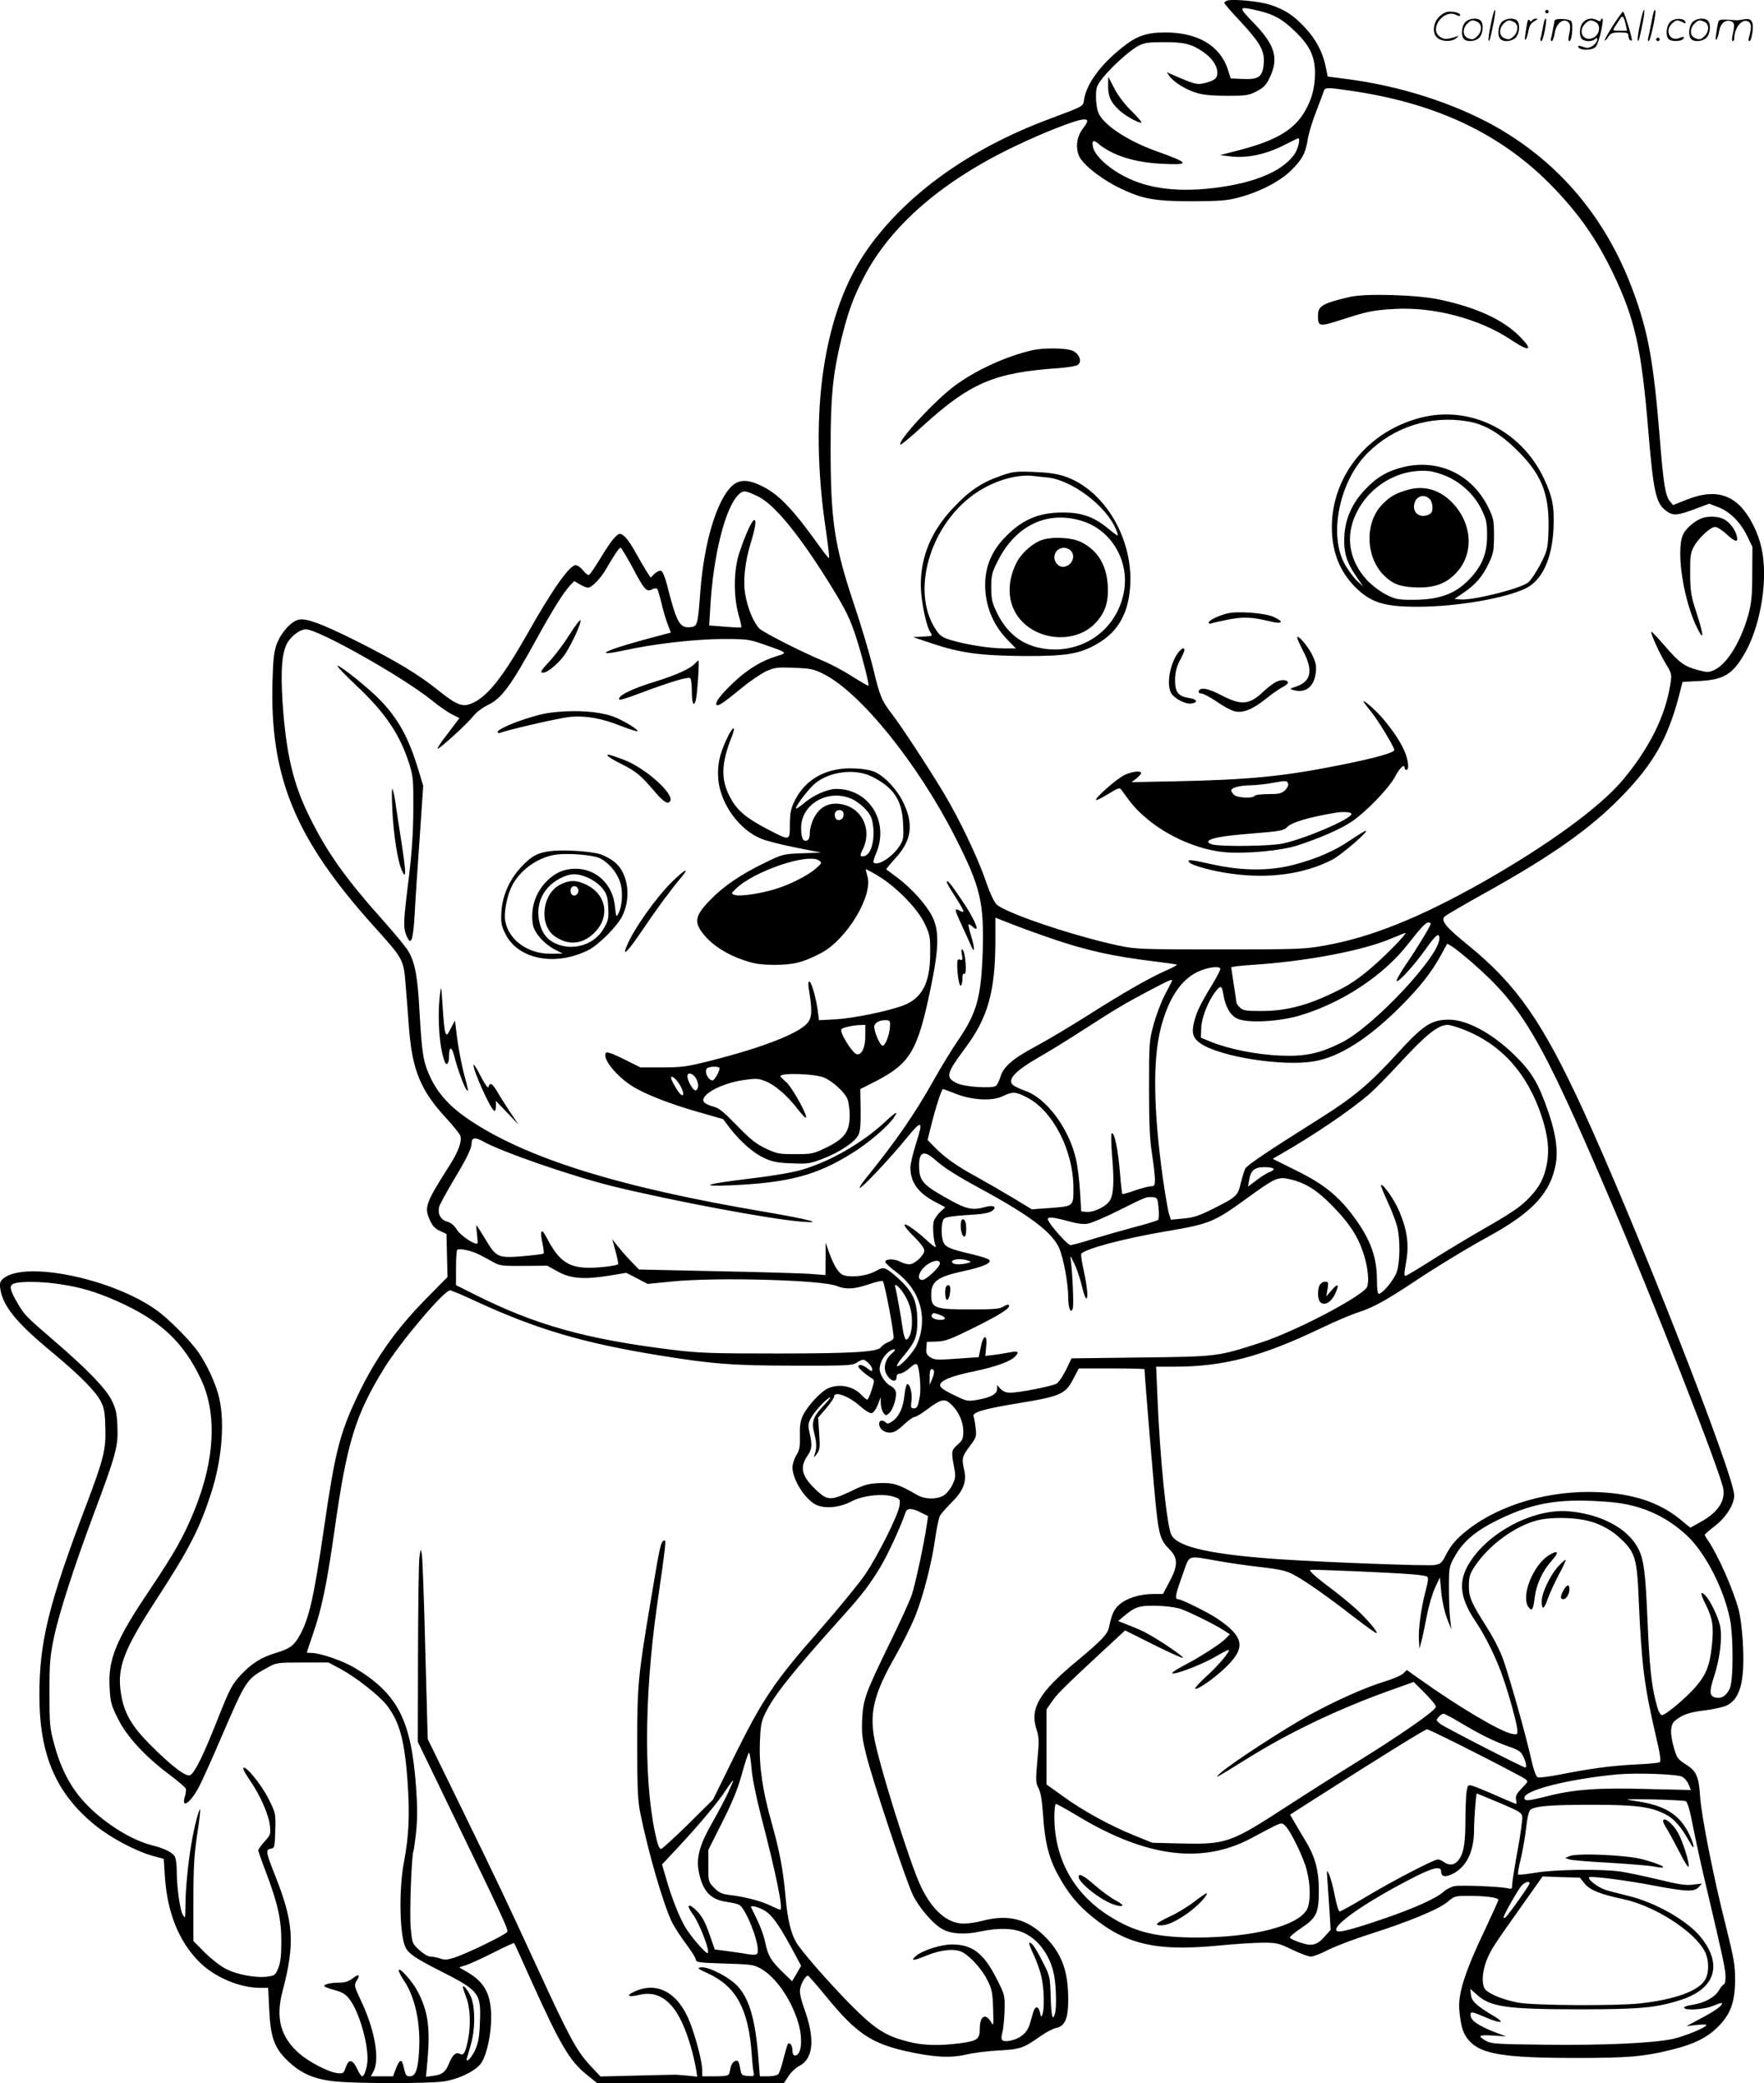<svg version="1.0" xmlns="http://www.w3.org/2000/svg"
  viewBox="0 0 1017.083 1200.709"
 preserveAspectRatio="xMidYMid meet">
<g transform="translate(-1.087,1200.709) scale(0.1,-0.1)"
fill="#000000" stroke="none">
<path d="M7088 12004 c-10 -3 -18 -9 -18 -14 0 -4 43 -54 97 -111 111 -120
138 -168 130 -242 -7 -73 -29 -89 -120 -85 l-70 3 -17 53 c-45 136 -173 212
-360 212 -110 0 -167 -20 -253 -90 -121 -97 -200 -205 -215 -293 -8 -46 8 -37
-207 -118 -453 -170 -814 -428 -1038 -742 -259 -362 -347 -950 -243 -1634 12
-84 20 -153 17 -153 -3 0 -24 25 -46 56 -161 226 -242 311 -342 360 -79 39
-131 39 -173 -1 -87 -83 -160 -326 -181 -605 -15 -199 -16 -204 -61 -208 -59
-5 -77 29 -133 251 -10 38 -24 71 -32 74 -8 3 -25 -4 -38 -17 l-23 -22 -25 39
c-13 21 -40 67 -60 103 -39 72 -71 110 -92 110 -19 0 -55 -45 -115 -145 -28
-46 -56 -87 -62 -91 -6 -4 -21 7 -35 25 -13 17 -33 31 -43 31 -35 0 -135 -142
-275 -390 -146 -258 -235 -370 -324 -407 -54 -23 -88 -9 -193 75 -117 94 -246
171 -475 286 -197 98 -283 130 -328 122 -43 -8 -101 -71 -127 -137 -17 -44
-22 -83 -26 -216 -16 -555 130 -909 583 -1413 174 -193 173 -191 185 -345 6
-71 15 -187 20 -256 19 -229 67 -346 204 -496 46 -50 87 -100 91 -112 10 -32
-11 -90 -59 -166 -141 -221 -150 -246 -118 -317 15 -35 30 -52 59 -65 l38 -18
3 -124 3 -124 -124 -126 c-178 -181 -295 -349 -398 -566 -100 -213 -127 -320
-190 -755 -59 -405 -87 -529 -145 -627 -30 -52 -54 -69 -133 -93 -86 -26 -139
-60 -203 -128 -50 -55 -62 -77 -132 -253 -81 -205 -130 -306 -158 -323 -22
-13 -104 48 -229 173 -111 111 -154 187 -171 299 -23 149 15 249 209 547 186
286 246 404 312 609 64 199 80 422 41 564 -22 79 -65 170 -113 242 -45 66
-173 196 -244 246 -252 181 -756 286 -882 183 -19 -16 -23 -26 -19 -57 14
-102 92 -198 303 -372 157 -131 246 -220 277 -280 19 -36 24 -64 26 -145 5
-131 -8 -184 -114 -463 -212 -559 -266 -778 -266 -1082 -1 -347 95 -570 324
-755 92 -73 229 -146 328 -174 l65 -18 7 -108 c14 -201 80 -366 194 -482 88
-90 234 -153 355 -153 l46 0 6 -123 c7 -159 29 -222 102 -293 79 -78 158 -112
285 -124 133 -12 523 -12 615 0 86 11 190 61 221 107 32 48 57 165 57 263 0
133 -39 205 -142 263 l-43 25 38 12 c22 7 92 39 158 72 65 33 119 58 121 56 2
-2 45 -95 95 -208 171 -379 224 -470 323 -550 l62 -50 537 0 538 0 27 41 c14
22 43 49 63 59 80 41 91 154 30 324 -22 61 -30 99 -26 120 6 33 32 76 45 76 4
0 51 -54 106 -121 171 -209 257 -268 459 -314 158 -35 254 -41 346 -20 41 10
127 21 190 24 125 7 141 13 241 83 31 22 71 43 90 47 50 10 69 54 69 163 0
163 -36 263 -130 359 -104 106 -215 135 -366 95 -34 -9 -81 -16 -105 -16 -95
0 -182 75 -249 215 -64 134 -249 726 -271 869 -23 144 7 253 125 459 41 72 93
177 115 232 47 119 96 311 115 452 8 55 20 111 26 123 7 13 38 48 69 79 66 65
87 118 71 186 -15 65 -12 78 31 135 39 52 41 58 35 107 -3 28 -8 58 -12 66 -9
24 59 44 262 77 238 39 267 52 312 137 l33 63 190 0 c104 0 189 -2 189 -5 0
-34 54 -685 66 -794 17 -163 27 -193 78 -244 50 -50 49 -95 -1 -188 l-37 -69
-56 0 c-76 0 -153 -24 -195 -61 -32 -28 -44 -55 -60 -131 -8 -40 -43 -76 -188
-197 -214 -177 -268 -269 -231 -388 16 -50 17 -69 6 -182 -10 -116 -10 -129 7
-161 13 -25 20 -71 26 -155 9 -149 33 -247 85 -342 58 -107 114 -176 204 -248
194 -157 370 -196 727 -161 92 9 205 16 252 16 79 0 92 -3 168 -40 46 -22 94
-40 108 -40 13 0 59 17 100 39 42 21 150 62 241 91 221 70 398 143 448 186 38
33 44 34 120 34 99 0 172 -10 172 -23 0 -5 -34 -80 -75 -167 -118 -247 -159
-375 -150 -470 9 -95 22 -136 56 -174 67 -77 201 -100 599 -100 314 -1 410 7
576 49 124 31 199 69 260 130 73 73 98 141 99 270 0 88 -7 125 -53 310 -71
279 -142 638 -149 750 -7 113 -22 146 -84 184 -43 27 -50 37 -65 88 -26 89
-24 140 6 164 42 34 83 48 176 59 49 6 105 19 124 29 51 26 80 84 89 182 10
97 -2 285 -24 370 -29 110 -117 310 -174 394 -12 17 -21 33 -21 36 0 3 27 27
61 53 62 48 109 123 109 174 0 115 -566 1558 -874 2227 -232 503 -380 715
-655 940 -136 110 -165 146 -140 170 8 8 106 65 219 128 400 222 621 378 806
569 179 185 260 329 324 569 l22 86 97 5 c139 7 191 38 259 155 69 118 113
297 114 461 0 111 -19 197 -63 284 -86 170 -204 216 -381 146 l-81 -32 -18 22
c-27 34 -37 99 -59 372 -35 434 -67 610 -156 847 -153 411 -419 728 -782 936
-245 139 -562 241 -877 280 l-99 13 -11 54 c-17 85 -56 160 -120 228 -66 72
-120 106 -206 133 -61 19 -208 33 -241 23z m180 -59 c88 -21 137 -48 209 -118
85 -81 115 -144 116 -239 0 -93 -23 -170 -72 -244 -63 -94 -169 -152 -371
-204 l-105 -27 67 -8 c91 -10 200 13 301 65 44 22 81 40 83 40 14 0 0 -60 -21
-91 -74 -106 -251 -175 -507 -200 -223 -20 -392 13 -531 105 -65 43 -114 95
-123 131 -10 42 0 49 31 23 81 -68 211 -108 368 -115 164 -8 158 4 -38 74
-162 58 -303 151 -331 220 -8 18 -14 59 -14 92 0 54 4 64 38 108 54 67 156
159 205 185 35 19 59 22 147 22 116 1 161 -10 228 -56 50 -34 82 -81 82 -119
0 -33 -14 -45 -70 -60 -47 -12 -59 -9 -183 45 l-39 17 16 -23 c24 -34 93 -77
155 -96 40 -12 92 -17 176 -17 109 0 125 2 170 25 39 20 55 36 73 72 58 116
37 192 -86 320 -95 98 -94 101 26 73z m531 -461 c497 -72 872 -251 1166 -555
153 -159 251 -300 345 -494 128 -267 165 -433 205 -915 29 -346 43 -413 101
-456 40 -31 64 -30 175 12 l75 28 49 -19 c68 -25 129 -85 168 -164 l32 -66 -1
-155 c0 -126 -5 -170 -22 -234 -43 -155 -122 -285 -196 -320 -32 -15 -41 -15
-91 -2 -81 21 -112 43 -194 139 -41 47 -76 85 -79 83 -6 -7 49 -130 85 -187
33 -55 34 -57 24 -120 -29 -181 -121 -365 -273 -547 -132 -158 -439 -381 -818
-595 -358 -201 -632 -311 -897 -359 -122 -22 -151 -23 -608 -23 -466 0 -483 1
-589 23 -259 56 -645 186 -699 236 -14 13 -39 67 -63 136 -45 134 -154 361
-244 510 -84 140 -242 381 -295 450 -62 80 -71 104 -110 266 -20 81 -69 247
-110 368 -114 341 -135 482 -135 902 0 296 13 425 61 623 39 160 70 244 131
361 155 299 457 559 883 760 142 68 324 140 371 147 42 7 44 -6 7 -53 -37 -49
-43 -121 -14 -168 32 -52 138 -131 236 -177 127 -60 198 -72 415 -72 157 1
197 4 264 22 118 31 236 92 299 154 66 64 85 100 98 180 5 34 27 107 49 162
21 55 41 108 44 118 7 21 20 21 155 1z m-3420 -2337 c94 -44 236 -216 414
-502 97 -157 118 -200 157 -320 33 -104 74 -265 68 -270 -2 -2 -45 23 -96 55
-50 32 -127 73 -170 90 -122 51 -334 159 -361 183 -33 31 -69 116 -83 197 -14
79 -2 188 31 296 27 89 34 134 21 134 -13 0 -51 -83 -86 -188 -33 -97 -35
-250 -5 -357 11 -38 18 -71 16 -73 -2 -3 -45 -1 -94 3 l-91 7 6 102 c17 303
87 582 165 654 25 24 37 23 108 -11z m-723 -407 c68 -130 83 -147 114 -130 12
7 26 8 30 3 4 -4 15 -42 25 -83 9 -41 26 -96 36 -122 l18 -47 -42 -11 c-226
-59 -353 -100 -330 -107 7 -3 54 5 105 16 174 38 405 64 563 65 145 0 153 -1
245 -33 132 -46 133 -46 72 -65 -87 -25 -171 -76 -251 -152 -75 -71 -111 -118
-98 -130 9 -9 43 15 146 99 47 39 110 81 139 95 49 22 64 24 160 20 96 -3 114
-7 172 -36 212 -106 543 -516 759 -941 145 -285 166 -375 158 -656 -9 -266
-33 -354 -142 -514 -40 -58 -104 -164 -143 -234 -105 -187 -217 -350 -387
-559 -26 -32 -42 -58 -37 -58 14 0 177 173 268 285 92 113 101 108 54 -37 -16
-52 -30 -111 -30 -130 0 -85 44 -146 142 -198 l59 -31 -30 -28 c-16 -15 -33
-40 -37 -55 -7 -30 -1 -110 12 -141 4 -12 -11 -3 -42 25 -122 112 -192 139
-86 32 38 -37 62 -69 62 -82 0 -29 -56 -80 -87 -80 -13 0 -38 7 -54 16 -33 17
-84 16 -84 -2 0 -6 29 -33 65 -60 138 -104 183 -264 118 -416 -20 -46 -103
-136 -115 -124 -4 3 13 29 37 57 67 80 80 112 80 199 0 108 -21 161 -89 229
-31 31 -69 62 -84 70 -25 13 -31 12 -69 -9 -58 -32 -170 -40 -199 -14 -25 22
-45 60 -70 128 l-18 51 0 -94 -1 -93 -77 6 c-43 4 -285 11 -538 16 l-460 10
-50 52 c-28 29 -62 69 -77 88 l-27 35 19 -70 c10 -38 17 -71 15 -74 -10 -9
-96 -20 -164 -21 -123 0 -178 38 -249 175 -30 58 -40 43 -23 -37 6 -28 9 -53
6 -56 -3 -3 -56 -10 -118 -15 -144 -12 -154 -8 -216 95 -25 42 -49 79 -52 82
-3 3 -2 -18 2 -47 3 -28 5 -54 3 -56 -12 -13 -96 43 -118 77 -16 26 -35 42
-57 48 -38 11 -56 45 -46 86 4 13 39 78 78 144 82 136 108 189 109 222 0 32
21 36 61 13 104 -60 510 -201 752 -261 345 -84 896 -188 1087 -204 140 -12 49
12 -201 55 -852 143 -1396 313 -1726 541 -99 68 -167 144 -208 230 -44 92 -51
137 -65 380 -11 207 -26 287 -65 353 -13 22 -70 92 -127 156 -232 259 -337
405 -442 617 -95 190 -136 366 -156 662 -12 192 -3 291 30 346 25 39 73 74
104 74 72 0 559 -274 726 -409 41 -34 94 -70 118 -82 l42 -21 -20 -26 c-11
-15 -40 -53 -65 -86 -25 -32 -43 -61 -41 -64 7 -6 170 142 206 188 16 21 55
50 85 64 79 39 130 108 280 381 94 170 152 263 192 307 l25 26 32 -19 c17 -10
38 -19 47 -19 22 0 75 55 106 110 45 78 73 120 82 120 4 0 34 -50 67 -110z
m2414 -2141 c200 -69 355 -104 604 -134 65 -8 120 -16 123 -18 2 -2 -25 -17
-59 -32 -99 -43 -247 -128 -452 -258 -104 -66 -240 -147 -304 -181 -131 -70
-186 -117 -203 -176 -7 -22 -18 -45 -25 -51 -21 -17 -182 -7 -226 15 -67 33
-62 54 47 201 133 177 175 329 175 626 l0 127 102 -40 c56 -22 154 -57 218
-79z m2190 84 c0 -12 -80 -144 -143 -235 -33 -49 -57 -91 -53 -95 9 -10 99 88
165 181 61 86 81 102 81 64 0 -103 -380 -507 -562 -599 -130 -65 -211 -82
-358 -76 -134 6 -292 37 -396 79 l-59 24 2 57 c2 59 40 155 83 210 29 37 36
34 44 -15 12 -74 40 -123 81 -142 57 -27 239 -18 360 18 245 73 484 231 626
414 72 92 100 122 116 122 7 0 13 -3 13 -7z m-210 -129 c-119 -121 -215 -199
-298 -242 -183 -95 -314 -132 -469 -132 -90 0 -106 3 -123 20 -11 11 -20 23
-20 28 0 4 -7 50 -15 102 -8 52 -15 98 -15 101 0 4 48 10 108 14 323 20 654
83 820 155 37 16 71 29 77 30 5 0 -24 -34 -65 -76z m449 -95 c291 -254 397
-434 788 -1349 248 -577 645 -1591 660 -1684 12 -73 -34 -139 -136 -194 l-54
-30 -61 50 c-121 97 -269 146 -471 155 -275 12 -559 -69 -746 -213 -68 -52
-102 -91 -134 -154 -21 -41 -29 -48 -62 -53 -39 -7 -619 15 -893 33 -394 27
-589 70 -625 140 -27 51 -67 449 -81 803 l-7 167 104 0 c287 0 504 58 849 223
74 36 171 77 214 91 84 27 159 68 321 176 134 89 307 194 435 264 249 137 352
250 381 415 14 77 0 174 -41 294 -59 172 -95 233 -199 335 -126 123 -271 201
-373 202 -105 0 -149 -28 -310 -205 -151 -165 -248 -246 -438 -365 -293 -184
-418 -268 -429 -288 -6 -11 -17 -49 -26 -83 -17 -74 -23 -80 -160 -149 -82
-41 -113 -51 -171 -56 l-72 -7 -11 34 c-6 19 -22 113 -36 209 -54 393 -58 680
-11 863 42 164 114 275 209 321 55 27 127 38 134 20 2 -5 -20 -48 -48 -94 -70
-115 -87 -152 -103 -212 -16 -65 -7 -95 37 -125 112 -77 474 -134 654 -103
146 24 314 131 498 315 112 112 180 198 234 297 l36 66 28 -16 c16 -10 68 -51
116 -93z m-1731 -106 c-2 -5 -20 -41 -42 -82 -21 -41 -50 -118 -64 -170 -25
-92 -26 -107 -26 -366 0 -207 4 -295 17 -378 9 -59 17 -125 17 -147 0 -35 -3
-40 -22 -40 -13 0 -54 -11 -93 -24 -38 -14 -72 -23 -73 -21 -2 2 -8 53 -13
114 -11 143 -34 251 -49 235 -4 -5 -2 -70 4 -144 13 -148 6 -222 -21 -252 -28
-32 -91 -59 -126 -56 l-32 3 -7 115 c-4 64 -14 147 -23 185 -40 176 -167 349
-290 394 -33 12 -65 27 -72 33 -38 31 9 82 152 164 55 31 168 101 250 154 190
123 243 154 385 229 112 59 135 69 128 54z m1674 -277 c222 -84 374 -252 457
-501 37 -113 46 -193 31 -275 -15 -80 -40 -130 -97 -191 -53 -57 -105 -92
-285 -195 -73 -42 -196 -116 -274 -165 -77 -49 -147 -91 -155 -94 -14 -5 -14
4 -1 77 18 101 7 184 -39 293 -27 65 -95 163 -106 152 -2 -3 15 -45 37 -93 23
-49 48 -114 56 -144 19 -74 18 -204 -2 -265 -16 -45 -82 -125 -104 -125 -6 0
-10 33 -10 78 0 133 -37 235 -132 364 -89 121 -174 190 -330 267 l-139 69 48
28 c178 101 397 249 504 341 31 26 111 107 177 179 154 167 223 223 279 224
13 0 51 -11 85 -24z m-2923 -372 c94 -38 213 -45 273 -15 57 27 73 27 136 -5
153 -76 272 -307 272 -526 0 -106 3 -103 -144 -114 l-96 -7 -107 65 c-60 36
-155 91 -213 123 -114 62 -183 111 -243 173 l-38 39 21 84 c26 105 60 209 68
209 3 0 35 -12 71 -26z m-122 -377 c58 -51 118 -90 280 -178 282 -154 402
-247 442 -338 24 -58 51 -202 51 -280 0 -63 14 -98 26 -67 7 17 -1 206 -11
276 -5 34 -4 33 19 -14 14 -27 32 -81 42 -120 9 -39 20 -75 25 -80 16 -17 10
60 -11 155 -11 50 -18 94 -15 99 17 28 245 89 488 130 254 43 278 53 469 192
159 115 177 124 243 109 89 -20 155 -60 240 -146 97 -97 150 -174 183 -269 31
-88 41 -189 21 -213 -53 -63 -416 -252 -608 -314 -250 -81 -250 -81 -694 -86
l-398 -5 -31 -65 c-18 -36 -42 -72 -54 -80 -24 -15 -216 -53 -270 -53 -21 0
-41 8 -54 22 l-20 22 0 -22 c0 -29 -33 -48 -108 -62 -63 -11 -64 -11 -142 27
-53 25 -79 44 -79 55 -1 27 63 54 195 81 129 27 212 57 240 88 24 27 15 31
-42 20 -27 -5 -68 -12 -91 -14 l-41 -5 5 55 c8 75 -18 69 -32 -8 l-11 -54
-127 -9 c-112 -8 -129 -7 -152 8 -21 14 -26 24 -23 53 l3 36 57 2 c49 1 78 12
221 83 154 77 209 113 194 128 -4 4 -18 -1 -31 -10 -21 -13 -54 -16 -191 -16
-206 0 -225 7 -225 85 0 77 36 103 187 136 107 23 156 44 150 62 -2 7 -44 21
-93 33 -133 31 -160 42 -173 70 -16 35 -14 120 3 137 10 9 51 16 132 21 81 4
126 11 142 22 35 23 15 38 -34 25 -80 -22 -110 -15 -235 56 -131 74 -149 97
-149 186 0 74 29 85 87 34z m1957 -56 c3 -5 -6 -13 -22 -19 -15 -5 -49 -26
-76 -47 l-49 -37 6 37 c9 56 31 75 88 75 26 0 50 -4 53 -9z m-663 -226 c3 -33
2 -64 -2 -68 -4 -5 -65 -24 -135 -42 -71 -19 -180 -50 -242 -69 -63 -20 -121
-36 -130 -35 -16 1 -117 114 -128 144 -8 21 24 19 115 -6 49 -14 87 -19 113
-15 22 4 101 37 176 75 165 82 160 80 197 78 29 -2 30 -4 36 -62z m-3911 -272
c25 -13 61 -32 80 -43 31 -18 52 -20 171 -19 l135 1 58 -32 c74 -42 151 -49
295 -26 l103 17 62 -32 61 -32 140 14 c257 26 867 9 951 -26 52 -21 99 -19
184 10 41 14 77 22 81 18 11 -11 68 -314 62 -329 -2 -7 -18 -18 -34 -24 -16
-7 -33 -19 -37 -26 -16 -29 -159 -38 -597 -38 -385 0 -449 2 -613 22 -492 61
-784 142 -1132 317 l-110 55 0 98 c0 54 3 102 7 105 11 12 87 -5 133 -30z
m2814 -32 c18 -7 18 -8 -5 -14 -45 -12 -89 -8 -89 8 0 16 58 20 94 6z m-164
-16 c0 -21 -79 -95 -101 -95 -33 0 -23 44 16 79 38 33 85 42 85 16z m-5070
-120 c114 -17 203 -43 323 -96 249 -110 384 -234 486 -450 94 -197 81 -465
-36 -754 -61 -151 -114 -245 -258 -460 -198 -294 -242 -402 -232 -568 4 -79 9
-98 47 -174 51 -104 157 -219 296 -323 51 -38 94 -75 96 -82 3 -7 0 -28 -5
-45 -23 -75 32 -38 81 55 17 32 74 158 127 282 146 338 146 339 269 406 50 28
55 29 201 29 l150 0 71 -38 c84 -45 220 -151 263 -206 75 -95 105 -203 122
-446 13 -185 8 -306 -21 -460 -31 -161 -25 -429 10 -494 18 -35 62 -64 196
-132 229 -116 239 -129 232 -298 -3 -82 -9 -118 -27 -158 -22 -49 -59 -85 -47
-45 3 9 13 44 22 77 27 91 25 228 -4 282 -21 40 -42 63 -42 46 0 -4 9 -32 20
-61 23 -60 26 -161 9 -244 -16 -75 -26 -91 -48 -78 -22 11 -42 -7 -63 -60 -19
-46 -39 -61 -89 -67 l-42 -6 9 99 c16 186 2 282 -58 395 -31 59 -108 144 -108
119 0 -8 14 -35 30 -58 64 -95 97 -247 87 -406 -6 -107 -20 -146 -53 -146 -22
0 -25 5 -38 63 -9 39 -22 34 -42 -18 l-17 -45 -64 0 -64 0 16 30 c36 69 7 236
-70 400 -41 87 -43 96 -30 117 25 38 17 47 -19 19 -25 -19 -47 -26 -78 -26
-49 0 -88 -9 -88 -20 0 -3 27 -14 60 -23 50 -14 65 -24 90 -58 51 -71 100
-236 100 -338 0 -44 -18 -101 -31 -101 -5 0 -19 20 -30 45 -26 55 -49 56 -65
5 -11 -32 -15 -35 -45 -32 -50 4 -167 64 -224 115 -107 94 -136 203 -95 358
73 276 65 398 -46 674 -50 127 -53 142 -21 147 21 3 22 8 25 104 3 100 2 101
-38 182 -41 82 -131 193 -146 180 -4 -4 12 -35 35 -68 59 -83 112 -202 118
-265 5 -49 4 -54 -31 -92 -20 -22 -36 -45 -36 -50 0 -6 20 -63 45 -128 68
-181 88 -271 88 -400 0 -80 -5 -121 -18 -152 -15 -38 -21 -43 -60 -48 -65 -10
-181 11 -245 46 -31 16 -85 59 -120 94 l-64 65 0 237 c0 192 5 265 22 378 12
76 19 141 17 143 -6 6 -33 -94 -49 -188 -20 -111 -36 -272 -36 -369 -1 -73 -1
-75 -16 -48 -16 30 -34 158 -34 249 0 31 -4 67 -9 80 -10 25 -56 50 -131 69
-125 31 -282 131 -389 245 -83 89 -140 197 -178 340 -25 91 -27 114 -27 294 0
175 3 208 27 325 31 142 114 400 230 710 128 342 139 385 135 495 -3 80 -8
105 -32 154 -34 70 -145 184 -336 348 -156 134 -168 145 -209 216 -44 76 -49
100 -20 111 36 14 162 13 269 -4z m4855 -44 c38 -55 54 -107 54 -171 1 -55
-15 -102 -34 -104 -5 0 -13 24 -18 54 -10 74 -39 232 -44 248 -11 27 16 10 42
-27z m-2458 -55 c347 -160 614 -239 1050 -310 305 -50 427 -60 783 -60 304 -1
337 1 360 17 13 9 30 17 37 17 18 0 53 -37 53 -56 0 -13 -5 -12 -26 5 -28 22
-54 28 -54 12 0 -10 44 -48 76 -67 18 -11 18 -13 1 -67 -10 -32 -22 -57 -26
-57 -4 0 -18 12 -32 26 -47 51 -126 68 -192 40 -42 -17 -124 -106 -148 -160
-14 -32 -18 -62 -16 -117 1 -62 -2 -80 -21 -110 -12 -20 -22 -52 -22 -70 1
-66 64 -171 127 -210 49 -30 140 -24 214 15 64 34 182 47 244 26 36 -12 37
-14 32 -52 -7 -52 -121 -281 -196 -393 -33 -49 -153 -196 -266 -325 -257 -292
-326 -394 -489 -723 l-124 -252 -144 -143 c-80 -78 -150 -142 -156 -142 -6 0
-16 17 -21 38 -78 296 -79 818 -3 1357 55 384 55 388 41 383 -18 -6 -24 -33
-73 -328 -77 -458 -81 -500 -81 -845 0 -260 3 -324 18 -400 46 -226 134 -530
184 -630 14 -27 49 -81 78 -120 29 -38 55 -79 57 -90 3 -19 13 -20 168 -25
157 -5 167 -6 212 -32 82 -49 164 -165 207 -295 33 -98 25 -203 -14 -203 -10
0 -15 10 -15 29 0 28 -15 49 -26 38 -3 -3 -14 -40 -25 -83 -10 -42 -24 -83
-30 -91 -7 -7 -31 -13 -59 -13 l-48 0 -7 88 c-17 230 -51 352 -117 427 -47 54
-170 118 -214 113 -26 -3 -22 -7 41 -36 161 -75 231 -204 250 -462 3 -47 8
-95 11 -108 4 -21 2 -23 -33 -20 -35 3 -38 6 -44 41 -3 20 -9 40 -12 43 -13
13 -37 -6 -43 -33 -3 -15 -7 -34 -10 -40 -2 -9 -27 -13 -79 -13 l-75 0 0 33
c0 48 -35 185 -71 278 -66 170 -188 238 -319 178 -54 -25 -38 -35 29 -19 102
24 185 -30 245 -162 33 -69 66 -182 81 -271 l6 -39 -58 6 c-32 3 -67 6 -78 5
-11 0 -110 -2 -221 -5 l-201 -5 -59 63 c-79 86 -118 157 -303 559 -189 410
-225 486 -456 959 l-178 364 -14 516 c-7 283 -16 531 -20 550 -7 34 -7 33 -14
-20 -4 -30 -7 -282 -8 -558 l-1 -504 201 -416 c292 -602 320 -664 315 -679 -6
-15 -229 -124 -303 -148 -42 -14 -59 -15 -84 -6 -18 6 -43 11 -56 11 -14 0
-41 16 -65 38 -40 37 -41 40 -49 128 -8 79 5 426 16 443 2 4 9 53 15 110 8 76
8 142 0 256 -28 390 -106 540 -355 690 -65 39 -198 85 -246 85 -16 0 -29 1
-29 3 0 2 16 49 35 105 51 147 80 285 125 602 71 504 120 662 287 933 96 154
344 447 379 447 8 0 76 -29 151 -64z m2672 -77 c38 -14 40 -29 4 -29 -35 0
-58 14 -49 29 9 13 6 13 45 0z m-278 -225 c-35 -29 -49 -81 -30 -115 22 -42
59 -54 59 -19 0 13 7 20 20 20 10 0 36 14 55 32 28 24 39 28 45 18 12 -20 22
-133 15 -176 -11 -65 -16 -74 -35 -74 -17 0 -19 5 -14 43 6 42 -8 97 -24 97
-5 0 -12 -28 -16 -62 -7 -73 -30 -124 -69 -152 -21 -15 -30 -17 -39 -8 -18 18
-38 14 -38 -7 0 -29 27 -51 62 -51 23 0 44 12 79 45 26 25 55 45 63 45 8 0 41
20 73 44 81 61 102 65 140 27 43 -42 67 -98 68 -153 0 -41 -4 -52 -32 -77 -37
-33 -38 -38 -22 -126 11 -57 10 -66 -9 -106 -12 -25 -35 -52 -51 -62 -39 -23
-108 -22 -151 3 -107 62 -138 72 -218 69 -66 -3 -90 -10 -165 -47 -116 -55
-135 -54 -198 5 -85 79 -99 131 -54 197 28 41 30 62 14 133 -10 42 -9 54 5 82
21 40 82 108 110 123 12 6 -3 -14 -32 -44 -64 -66 -74 -95 -55 -168 14 -54 13
-85 -2 -125 -4 -11 2 -6 14 10 19 27 21 38 15 120 l-6 91 46 54 c25 29 46 60
46 67 0 35 85 4 152 -56 27 -24 55 -41 65 -39 10 2 25 23 35 48 l17 45 0 -36
c1 -19 7 -44 15 -54 14 -19 15 -19 34 -2 24 22 46 97 37 126 -3 11 -18 26 -33
33 -15 7 -35 30 -46 51 -16 33 -17 45 -7 77 12 39 52 80 78 80 9 0 2 -11 -16
-26z m236 -141 l-16 -38 0 41 c-1 44 7 60 22 45 6 -6 4 -24 -6 -48z m3906
-713 c175 -15 317 -76 443 -192 107 -99 216 -311 250 -486 20 -107 19 -354 -2
-398 -19 -39 -45 -57 -76 -52 -41 6 -44 31 -15 120 34 101 49 225 36 291 -10
54 -60 156 -90 183 -26 24 -24 4 6 -55 41 -83 48 -128 36 -240 -12 -115 -34
-168 -94 -237 -61 -69 -177 -166 -195 -162 -10 2 -22 27 -33 73 -27 104 -38
214 -49 475 -12 276 -21 345 -51 407 -58 120 -218 205 -409 220 -214 15 -490
-140 -584 -329 -46 -93 -31 -183 54 -308 57 -85 121 -215 158 -325 39 -114 82
-273 82 -304 0 -21 -3 -23 -32 -17 -69 14 -310 157 -534 317 l-72 51 -20 -20
c-11 -11 -60 -32 -109 -47 -114 -35 -271 -105 -437 -195 -138 -76 -447 -277
-506 -330 -45 -41 -35 -35 152 81 244 152 524 286 826 394 l134 48 64 -64 c35
-35 64 -70 64 -79 0 -21 -197 -158 -447 -313 -115 -71 -301 -189 -415 -263
-322 -209 -347 -218 -607 -212 l-166 4 -108 44 c-135 54 -300 145 -414 229
l-88 63 0 217 0 216 31 45 c32 46 81 94 301 298 l121 112 162 -81 c88 -44 165
-79 171 -77 12 4 -158 118 -226 151 -27 13 -72 32 -99 42 l-48 19 33 28 c65
54 87 62 187 60 53 -1 112 -9 140 -18 53 -19 186 -84 245 -121 l39 -25 -23
-24 c-29 -31 -149 -108 -249 -160 -41 -21 -67 -40 -59 -42 26 -5 183 57 254
100 37 22 69 38 71 35 8 -8 -66 -96 -133 -155 -37 -34 -64 -64 -61 -68 11 -10
121 67 184 131 109 108 96 170 -58 274 -54 36 -206 111 -225 111 -20 0 -15 26
26 140 44 121 20 112 206 80 61 -11 171 -27 245 -35 103 -12 147 -21 184 -41
64 -32 202 -129 356 -249 68 -52 125 -93 128 -91 8 8 -56 82 -121 142 -34 31
-110 93 -170 137 -71 54 -101 83 -90 86 18 3 478 -16 589 -26 40 -3 77 -9 83
-13 9 -5 6 -27 -8 -81 -26 -97 -43 -222 -39 -284 l3 -50 11 40 c6 22 20 88 31
146 11 59 33 133 48 165 l28 59 8 -86 c5 -51 19 -113 33 -150 l25 -64 -7 60
c-4 33 -7 114 -7 180 0 115 1 122 30 175 51 93 123 154 259 220 204 99 357
123 639 100z m-3972 -61 l41 -20 -7 -47 c-13 -96 -67 -349 -87 -407 -11 -33
-66 -154 -123 -270 -144 -296 -157 -330 -163 -446 -4 -81 0 -112 23 -205 38
-153 228 -722 269 -808 38 -78 120 -172 175 -200 49 -26 126 -30 211 -12 110
23 194 21 256 -8 87 -40 156 -140 174 -252 11 -66 13 -177 4 -211 -14 -50 -22
-17 -25 96 -4 117 -4 119 -48 204 -41 81 -66 116 -76 105 -2 -2 9 -33 26 -68
17 -36 37 -92 44 -125 16 -64 19 -187 6 -220 -7 -16 -9 -14 -14 14 -8 37 -28
38 -39 0 -4 -13 -13 -44 -20 -69 -15 -50 -54 -83 -114 -95 -47 -8 -56 2 -44
47 6 20 11 76 13 126 2 89 2 90 -46 185 -75 147 -140 197 -258 197 -61 0 -166
-33 -204 -64 -39 -33 -20 -32 58 0 83 34 163 42 206 20 48 -26 114 -99 146
-164 25 -50 29 -70 32 -162 3 -97 2 -103 -11 -79 -33 57 -66 37 -66 -38 0 -58
-14 -69 -110 -82 -124 -16 -217 -14 -304 9 -129 33 -187 70 -322 204 -127 128
-285 308 -321 366 -32 53 -51 132 -63 265 -14 159 -34 262 -80 426 -53 187
-73 327 -68 465 4 96 8 119 32 168 50 103 158 238 446 558 110 122 159 186
219 287 40 66 117 233 144 314 8 23 39 22 88 -4z m3808 -40 c86 -13 165 -52
227 -111 84 -80 94 -112 104 -366 16 -358 31 -479 96 -761 27 -112 33 -155 24
-161 -6 -4 -71 -10 -143 -13 -139 -7 -262 -24 -438 -59 -59 -11 -114 -18 -122
-15 -10 4 -25 46 -42 124 -33 143 -113 425 -154 547 -19 55 -56 128 -95 190
-94 149 -106 176 -106 244 0 47 5 67 30 105 84 132 254 253 390 277 66 11 156
11 229 -1z m-699 -1170 c111 -67 199 -110 281 -139 56 -19 69 -28 83 -57 16
-34 21 -63 11 -63 -14 0 -463 231 -488 250 -27 21 -27 23 -11 41 9 11 22 19
28 19 6 0 49 -23 96 -51z m89 -175 c146 -74 275 -142 285 -150 19 -14 19 -15
-18 -53 -30 -31 -38 -45 -34 -65 3 -14 3 -26 0 -26 -3 0 -55 22 -116 49 -61
27 -123 52 -137 56 -25 6 -26 4 -33 -41 -3 -26 -6 -104 -6 -173 -1 -130 -12
-185 -46 -222 -20 -23 -51 -24 -78 -4 -11 8 -26 15 -34 15 -24 0 -260 -123
-414 -215 -78 -47 -147 -85 -153 -85 -6 0 -18 40 -28 90 -9 49 -24 104 -32
122 -15 32 -15 31 -10 -40 3 -41 8 -120 12 -176 l6 -102 -32 -36 c-45 -52 -76
-60 -140 -38 -29 9 -57 22 -62 27 -5 5 18 26 58 53 95 63 108 89 108 220 0
121 -22 198 -82 296 -20 33 -47 78 -60 101 l-24 41 158 101 c402 256 619 390
632 391 7 0 133 -61 280 -136z m-4175 -89 c3 -49 26 -161 52 -263 92 -354 132
-552 113 -552 -4 0 -29 11 -56 24 -53 26 -148 51 -235 61 -46 6 -62 13 -90 42
-33 34 -33 35 -33 126 l0 92 81 161 c60 119 89 191 114 282 18 66 36 119 40
117 4 -2 10 -43 14 -90z m5365 -48 c14 -7 31 -27 38 -45 l13 -32 -253 6 c-282
8 -419 -2 -577 -42 -110 -28 -130 -29 -130 -9 0 44 254 108 534 135 112 10
342 2 375 -13z m-5503 -98 c-19 -41 -60 -117 -90 -170 -70 -122 -91 -197 -77
-275 22 -116 67 -166 164 -179 28 -4 60 -11 70 -17 35 -18 107 -193 107 -260
0 -32 -4 -33 -94 -18 -34 5 -82 12 -107 15 l-47 6 -32 92 c-25 70 -43 102 -73
132 -46 46 -62 34 -24 -17 41 -54 107 -228 87 -228 -13 0 -99 99 -127 148 -36
60 -79 170 -109 274 l-26 89 89 95 c127 136 237 268 280 335 21 32 39 56 41
54 2 -1 -13 -36 -32 -76z m4451 -53 c114 -48 128 -57 131 -80 2 -14 -10 -102
-27 -194 -17 -92 -31 -181 -31 -196 0 -26 -3 -28 -27 -22 -48 10 -268 19 -306
12 -20 -4 -49 -19 -64 -33 -39 -36 -162 -92 -336 -152 -186 -64 -267 -85 -279
-73 -31 31 182 176 459 316 102 51 143 58 143 26 0 -29 23 -34 63 -15 82 39
127 129 127 256 0 60 11 209 16 209 1 0 60 -24 131 -54z m1073 10 c11 -5 24
-50 44 -154 16 -81 51 -241 79 -357 92 -390 107 -460 107 -502 0 -24 -4 -43
-9 -43 -5 0 -18 -16 -29 -34 -25 -42 -83 -73 -153 -84 -29 -4 -50 -11 -48 -17
7 -18 121 -10 172 13 26 11 47 17 47 13 0 -15 -40 -44 -122 -87 l-83 -45 58 7
c31 3 57 3 57 0 0 -14 -129 -67 -196 -81 -113 -24 -399 -37 -729 -33 -272 3
-314 5 -342 20 -56 31 -49 38 34 33 l78 -5 -51 19 c-107 40 -154 72 -154 104
0 22 4 22 98 -18 80 -33 102 -27 38 11 -100 59 -131 87 -134 124 l-4 34 41
-36 c75 -68 174 -82 591 -82 348 0 443 9 587 56 194 64 237 202 111 359 -78
97 -265 203 -423 240 -49 12 -109 27 -132 35 -41 15 -100 60 -90 71 9 9 215
-17 375 -48 186 -35 232 -37 258 -8 l18 20 -50 -6 c-40 -6 -82 0 -200 29 -82
20 -180 40 -219 46 -112 16 -376 12 -487 -6 -54 -9 -101 -14 -104 -11 -3 3 3
43 15 89 11 46 25 126 31 178 7 65 16 99 26 107 28 21 122 28 354 28 251 0
335 -11 420 -53 54 -27 92 -71 143 -162 31 -58 30 -24 -2 44 -57 118 -144 171
-326 195 -57 8 -36 9 110 7 99 -2 187 -7 195 -10z m-3493 -93 c388 -231 706
-270 986 -122 185 99 174 95 198 73 30 -27 105 -180 124 -255 23 -86 23 -185
2 -226 -50 -96 -312 -163 -635 -163 -235 0 -360 31 -509 126 -202 128 -312
329 -313 567 0 42 4 77 9 77 5 0 67 -34 138 -77z m2912 -384 c30 -36 89 -60
226 -89 179 -39 407 -186 465 -300 26 -50 26 -125 1 -165 -38 -64 -175 -113
-376 -135 -136 -15 -605 -12 -696 4 -80 14 -161 45 -191 73 -26 23 -23 104 5
173 25 61 39 83 206 318 l116 164 107 -4 108 -3 29 -36z m-319 3 c0 -11 -127
-189 -140 -197 -6 -3 -10 -3 -10 1 0 13 83 159 103 182 20 22 47 30 47 14z
m-4419 -152 c47 -25 83 -73 162 -217 l57 -106 -26 -45 -26 -44 -50 48 c-73 71
-88 97 -104 171 -11 54 -32 107 -82 206 -7 14 29 7 69 -13z M6400 11512 c0
-61 15 -94 62 -138 33 -32 107 -74 129 -74 7 0 -17 28 -52 63 -41 39 -78 88
-102 132 l-36 70 -1 -53z M7795 10296 c-159 -37 -185 -52 -185 -108 0 -64 7
-65 132 -25 148 48 184 56 303 63 229 15 498 -56 682 -180 105 -70 127 -59 45
23 -96 96 -248 166 -459 211 -127 28 -427 37 -518 16z M5965 9989 c-156 -36
-330 -116 -453 -208 -118 -89 -328 -318 -310 -337 3 -3 64 47 134 112 269 244
409 304 776 329 53 4 104 12 113 19 27 19 9 65 -31 82 -37 16 -166 17 -229 3z
M8200 9599 c-302 -78 -510 -335 -510 -631 0 -140 45 -254 134 -344 91 -90 165
-114 360 -114 223 0 505 48 624 106 94 46 151 168 160 343 6 126 -6 188 -58
296 -132 274 -427 418 -710 344z m270 -20 c101 -16 190 -69 295 -174 143 -143
184 -258 173 -485 -4 -77 -8 -93 -47 -168 -24 -45 -55 -91 -69 -102 -45 -36
-318 -104 -390 -98 l-35 3 57 39 c67 46 107 93 144 173 23 50 27 70 27 153 0
88 -3 101 -33 163 -94 189 -284 280 -486 233 -93 -22 -155 -58 -221 -127 -77
-80 -117 -169 -123 -270 -5 -94 12 -152 70 -236 l40 -58 -42 40 c-22 22 -55
68 -72 103 -85 172 -20 470 137 627 151 151 362 219 575 184z m-113 -319 c84
-39 156 -107 196 -189 28 -58 32 -75 32 -151 0 -101 -27 -170 -96 -245 -83
-90 -175 -125 -335 -125 -81 0 -97 3 -151 30 -34 17 -81 53 -108 81 -104 111
-129 251 -67 382 76 163 247 265 422 249 25 -2 73 -17 107 -32z M8132 9185
c-72 -20 -107 -39 -152 -86 -101 -104 -96 -301 9 -407 50 -49 88 -65 172 -70
109 -6 180 16 240 77 108 107 103 281 -11 405 -72 78 -163 107 -258 81z m120
-52 c11 -9 18 -30 18 -50 0 -27 -5 -35 -26 -44 -50 -19 -91 15 -78 66 11 43
54 57 86 28z M5774 9262 c-105 -37 -177 -86 -267 -182 -126 -133 -187 -279
-187 -445 0 -85 30 -234 55 -272 15 -22 14 -22 -43 -25 l-57 -3 114 -38 c162
-54 277 -69 526 -71 246 -1 323 12 425 72 121 71 180 179 188 343 12 271 -153
544 -377 620 -48 16 -97 23 -181 26 -107 4 -121 2 -196 -25z m277 -7 c141 -15
338 -164 394 -298 8 -20 13 -37 10 -37 -3 0 -30 20 -59 44 -81 66 -151 90
-261 89 -139 0 -238 -44 -338 -152 -61 -65 -96 -141 -104 -225 -12 -131 33
-260 124 -353 l51 -53 -71 0 c-81 0 -217 22 -304 48 -47 14 -63 25 -84 57
-161 236 -19 658 275 819 93 52 202 79 281 70 17 -2 55 -6 86 -9z m200 -251
c169 -53 273 -231 240 -409 -41 -222 -245 -363 -471 -325 -122 21 -210 93
-267 218 -22 46 -27 72 -27 134 0 68 4 85 37 150 103 207 287 295 488 232z
M6019 8895 c-51 -16 -118 -75 -145 -127 -67 -129 -53 -263 36 -349 112 -109
307 -113 411 -9 61 61 83 126 77 224 -8 118 -58 200 -152 248 -53 27 -163 34
-227 13z m165 -61 c34 -33 4 -94 -46 -94 -24 0 -48 27 -48 55 0 13 7 31 16 39
8 9 26 16 39 16 13 0 31 -7 39 -16z M9820 9019 c-43 -18 -92 -61 -106 -95 -41
-97 5 -386 86 -544 36 -71 34 -33 -6 91 -34 103 -37 125 -38 229 -1 100 2 120
21 156 27 50 96 114 123 114 11 0 40 -18 64 -40 51 -48 71 -52 61 -13 -9 38
-42 81 -75 98 -33 17 -93 19 -130 4z M7085 8471 c-53 -14 -105 -40 -105 -52 0
-6 7 -9 15 -5 8 3 52 13 97 22 86 17 139 15 240 -10 74 -18 86 -3 21 26 -52
23 -211 34 -268 19z M7490 8332 c0 -6 16 -41 35 -78 59 -112 46 -176 -44 -205
-36 -12 -36 -12 -10 -20 68 -18 116 20 126 99 5 43 1 60 -20 104 -26 53 -87
123 -87 100z M6802 8243 c-45 -63 -65 -174 -41 -226 14 -32 81 -69 116 -65 44
5 38 25 -10 32 -63 10 -82 34 -81 106 1 42 8 72 27 109 15 28 27 55 27 61 0
19 -18 10 -38 -17z M7365 8075 c-16 -9 -48 -33 -70 -54 -80 -77 -128 -81 -244
-20 -77 40 -120 47 -129 22 -2 -8 5 -13 16 -13 11 0 50 -21 87 -46 37 -26 83
-51 103 -56 48 -13 106 10 185 74 34 28 77 57 95 66 18 9 31 21 29 26 -6 17
-40 18 -72 1z M7875 7959 c5 -8 24 -33 42 -55 41 -50 133 -203 133 -219 0 -17
-114 -48 -320 -89 -322 -64 -514 -83 -940 -92 l-255 -5 28 21 c15 12 27 26 27
31 0 16 -52 10 -96 -11 -45 -22 -173 -134 -163 -144 3 -3 34 13 70 35 60 37
65 38 77 22 61 -86 87 -115 146 -165 125 -105 301 -180 452 -193 119 -10 324
9 418 40 123 40 245 93 305 133 83 54 222 197 256 264 27 51 55 76 55 48 0 -5
5 -10 10 -10 17 0 11 55 -10 105 -23 55 -67 121 -127 192 -43 50 -125 121
-108 92z m-437 -471 c2 -9 -7 -26 -19 -37 -19 -17 -36 -21 -95 -21 -40 0 -76
-4 -79 -10 -10 -16 -102 -12 -119 6 -9 8 -16 20 -16 25 0 16 48 29 113 30 34
1 91 7 127 14 76 14 84 14 88 -7z m365 -173 c-5 -31 -285 -149 -403 -171 -76
-14 -339 -17 -395 -5 -16 3 -29 11 -28 16 3 20 76 34 253 48 160 13 184 17
201 36 27 29 133 60 289 85 41 6 85 2 83 -9z M7797 7165 c-92 -63 -194 -107
-326 -142 -137 -36 -291 -36 -460 0 -145 32 -158 33 -142 13 15 -18 142 -52
244 -65 220 -30 421 -1 581 82 54 29 214 167 191 166 -5 -1 -45 -25 -88 -54z
M3295 8350 c-32 -51 -82 -118 -112 -150 -56 -61 -61 -70 -40 -70 27 0 98 62
130 113 41 65 90 174 85 189 -2 6 -30 -30 -63 -82z M4016 8181 c-27 -29 -109
-66 -226 -102 -139 -42 -226 -86 -207 -105 3 -3 49 12 103 32 194 73 298 104
306 91 4 -7 8 -42 8 -79 0 -69 13 -90 24 -40 8 38 20 222 14 222 -3 0 -13 -9
-22 -19z M2061 8060 c173 -162 256 -286 311 -460 21 -68 23 -92 22 -260 -1
-134 -8 -245 -27 -400 -31 -250 -32 -278 -12 -327 26 -61 38 -28 47 129 4 79
17 276 29 440 l20 296 -26 86 c-58 192 -115 295 -219 405 -65 68 -230 201
-249 201 -7 0 40 -50 104 -110z M3182 7899 c-98 -12 -302 -88 -302 -111 0 -6
6 -8 14 -5 49 19 343 86 401 92 93 9 186 -8 296 -52 49 -19 92 -33 95 -30 8 7
-66 53 -124 78 -83 36 -235 47 -380 28z M4200 7746 c-42 -91 -53 -147 -48
-227 11 -144 123 -299 253 -348 33 -13 123 -35 200 -50 l140 -28 -111 -4
c-109 -4 -111 -5 -218 -57 -136 -66 -237 -135 -314 -216 -87 -90 -92 -127 -27
-203 49 -57 129 -108 221 -139 64 -22 97 -27 179 -28 110 0 167 14 268 67 150
78 303 332 269 444 -6 20 -10 38 -9 40 2 1 34 -16 72 -39 102 -61 227 -188
267 -274 31 -65 33 -76 32 -174 0 -168 -47 -257 -155 -298 -91 -34 -289 -74
-390 -80 l-96 -5 -7 54 c-10 75 -37 169 -49 169 -6 0 -7 -16 -3 -41 19 -117
19 -156 0 -188 -37 -62 -247 -147 -572 -229 -131 -33 -161 -37 -273 -37 l-126
0 -94 47 c-55 28 -97 44 -103 38 -27 -27 52 -130 147 -191 73 -47 220 -105
394 -154 l133 -38 40 -53 c62 -79 134 -142 198 -172 47 -21 75 -27 157 -30 93
-4 106 -2 181 27 96 37 183 95 204 136 11 23 14 60 13 147 l-2 118 89 45 c199
103 242 176 316 533 49 234 51 332 11 415 -34 68 -116 160 -201 225 -34 25
-63 47 -65 48 -2 2 22 31 52 64 96 103 108 200 42 330 -33 66 -98 136 -150
163 -27 14 -65 22 -122 25 -161 9 -287 -58 -350 -186 -23 -47 -27 -69 -28
-137 0 -96 2 -95 -125 -29 -124 64 -178 109 -217 181 -57 104 -55 198 6 351
30 75 6 65 -29 -12z m840 -216 c125 -63 173 -136 178 -273 4 -81 2 -91 -22
-128 -42 -63 -126 -116 -148 -93 -4 3 3 25 13 50 80 181 -37 374 -228 374 -51
0 -130 -35 -184 -80 -27 -23 -49 -37 -49 -32 0 17 76 116 112 145 86 69 232
86 328 37z m-115 -129 c22 -10 57 -36 77 -59 29 -32 38 -51 43 -96 10 -81 -11
-160 -47 -172 -28 -8 -32 0 -15 33 57 109 6 233 -107 262 -79 20 -140 -9 -175
-82 -12 -24 -21 -60 -21 -80 0 -25 -5 -40 -16 -44 -23 -9 -34 14 -34 73 0 138
158 228 295 165z m-50 -91 c0 -29 -38 -41 -48 -16 -10 26 4 47 27 44 15 -2 21
-10 21 -28z m-141 -263 c17 -12 15 -15 -18 -45 -48 -42 -153 -95 -241 -121
-88 -26 -200 -42 -228 -32 -21 8 -21 8 4 33 103 103 420 211 483 165z m408
-961 c-4 -48 -27 -106 -42 -106 -15 0 -52 86 -48 112 3 23 35 38 73 35 17 -2
20 -8 17 -41z m-142 -49 c0 -65 -18 -107 -46 -107 -25 0 -107 131 -91 146 9 9
67 22 105 23 l32 1 0 -63z m-840 -187 c0 -18 -30 -70 -40 -70 -30 0 -54 63
-27 73 23 10 67 7 67 -3z m-154 -38 c20 -13 35 -52 29 -73 -9 -28 -25 -20 -48
24 -23 44 -13 71 19 49z m757 -16 c50 -22 117 -83 134 -123 7 -18 13 -60 13
-93 0 -98 -30 -137 -145 -192 -65 -31 -78 -33 -170 -33 -92 0 -105 2 -170 33
-56 27 -88 52 -165 132 -76 78 -103 101 -136 109 -23 6 -47 17 -53 25 -32 38
94 109 227 128 70 10 85 10 125 -6 55 -21 127 -83 187 -161 23 -30 45 -53 48
-50 11 11 -79 174 -113 204 -19 17 -35 32 -35 35 0 21 199 15 253 -8z m-838
-33 c29 -44 35 -84 9 -62 -14 11 -54 81 -54 94 0 16 23 0 45 -32z M3515 7651
c3 -6 41 -29 84 -50 82 -42 105 -61 189 -159 51 -59 74 -73 87 -52 25 41 -145
193 -270 239 -83 31 -98 34 -90 22z M2273 7338 c7 -144 31 -294 54 -346 27
-61 26 -16 -2 165 -14 92 -31 198 -36 236 -6 37 -13 67 -16 67 -4 0 -3 -55 0
-122z M3180 7101 c-72 -10 -106 -29 -163 -90 -68 -72 -109 -165 -115 -257 -4
-65 -1 -80 22 -128 73 -149 289 -191 481 -94 58 30 163 135 192 192 54 105 37
243 -36 309 -22 20 -62 42 -90 51 -62 18 -217 27 -291 17z m268 -33 c58 -14
125 -89 142 -158 13 -54 7 -130 -14 -169 -12 -22 -13 -19 -19 38 -11 129 -106
221 -228 221 -63 0 -114 -21 -162 -68 -69 -66 -100 -163 -83 -257 9 -46 65
-109 125 -140 l46 -24 -71 -1 c-130 0 -240 79 -260 189 -9 44 9 141 36 197 45
92 143 165 247 184 55 10 178 4 241 -12z m-42 -122 c30 -14 64 -40 80 -61 24
-32 29 -49 32 -109 3 -64 0 -76 -27 -122 -54 -93 -177 -130 -277 -85 -49 22
-80 63 -93 123 -26 113 28 214 139 262 49 21 87 19 146 -8z M3240 6908 c-104
-53 -123 -232 -31 -297 78 -55 160 -48 229 20 96 96 68 230 -60 283 -51 22
-86 20 -138 -6z m104 -24 c8 -21 -11 -45 -30 -37 -14 5 -19 34 -7 46 12 12 31
7 37 -9z M3889 6928 c-94 -92 -222 -272 -264 -372 -30 -70 6 -34 93 95 81 120
157 223 223 302 48 58 19 44 -52 -25z M5470 6922 c0 -5 23 -44 51 -87 27 -42
48 -79 45 -82 -2 -3 -14 0 -25 7 -29 15 -27 5 18 -92 21 -45 44 -96 51 -113
21 -50 22 -12 1 55 -11 35 -18 66 -16 69 3 2 14 -4 25 -14 49 -45 10 48 -71
165 -60 89 -79 110 -79 92z M5557 6506 c5 -31 3 -35 -11 -30 -13 5 -16 -1 -16
-29 0 -58 12 -127 21 -121 5 3 9 21 9 40 0 24 4 33 11 28 16 -9 7 122 -9 138
-8 8 -10 2 -5 -26z M2547 6271 c-15 -135 -3 -302 28 -383 11 -28 25 -10 25 32
0 58 16 57 31 -3 15 -63 57 -178 70 -191 13 -14 12 -9 -16 96 -13 51 -30 140
-38 198 l-13 105 -24 -45 c-20 -40 -24 -43 -31 -25 -5 11 -12 79 -16 150 -8
125 -9 128 -16 66z M2741 5870 c-2 -34 96 -251 119 -265 6 -4 10 6 10 26 l0
31 65 -68 66 -69 -54 80 c-29 44 -62 97 -74 118 -24 40 -39 47 -45 20 -3 -12
-19 11 -46 62 -22 44 -41 73 -41 65z M5115 5542 c-128 -120 -318 -230 -481
-277 -54 -16 -172 -36 -299 -51 -257 -31 -303 -46 -115 -39 338 15 499 57 706
187 89 55 199 148 235 199 34 48 19 41 -46 -19z M5550 4943 c0 -39 14 -72 25
-61 9 9 9 74 0 87 -13 22 -25 10 -25 -26z M7620 4601 c-15 -29 -12 -87 5 -101
25 -20 63 3 85 52 24 55 16 62 -22 18 l-30 -35 7 43 c6 38 5 42 -14 42 -11 0
-25 -9 -31 -19z M5467 4593 c-10 -10 -8 -71 2 -77 10 -6 21 26 21 62 0 22 -10
29 -23 15z M8944 3045 c-93 -56 -166 -237 -120 -301 20 -26 27 -16 36 58 9 73
45 151 96 208 46 51 40 66 -12 35z M8995 2979 c-47 -53 -95 -153 -95 -201 0
-54 15 -47 35 15 10 28 38 89 62 135 25 46 43 85 41 88 -3 2 -22 -14 -43 -37z
M9025 2840 c-19 -36 -19 -50 0 -50 17 0 35 30 35 59 0 30 -17 26 -35 -9z
M9600 1510 c0 -6 11 -28 24 -48 13 -21 45 -81 72 -133 26 -52 49 -88 51 -81 7
19 -35 151 -63 199 -31 53 -84 93 -84 63z M9060 1309 l-25 -11 25 -8 c14 -5
116 -13 228 -19 112 -7 226 -16 254 -21 102 -20 63 7 -58 40 -93 26 -380 38
-424 19z M6230 1190 c0 -35 129 -136 203 -160 59 -19 67 -6 12 23 -27 14 -81
53 -119 86 -66 58 -96 74 -96 51z M6900 1049 c-35 -28 -99 -67 -142 -87 -81
-38 -96 -52 -53 -52 37 0 87 23 155 71 54 38 118 105 108 114 -2 2 -32 -19
-68 -46z M8606 11864 c-10 -47 -15 -88 -12 -91 5 -6 9 7 30 110 7 37 10 67 6
67 -4 0 -15 -39 -24 -86z M8920 11940 c0 -5 5 -10 10 -10 6 0 10 5 10 10 0 6
-4 10 -10 10 -5 0 -10 -4 -10 -10z M9466 11864 c-10 -47 -15 -88 -12 -91 5 -6
9 7 30 110 7 37 10 67 6 67 -4 0 -15 -39 -24 -86z M9546 11939 c-3 -8 -10 -41
-16 -74 -6 -33 -14 -68 -16 -77 -3 -10 -1 -18 3 -18 10 0 46 171 38 178 -2 3
-7 -1 -9 -9z M8309 11911 c-38 -38 -41 -101 -7 -125 29 -20 79 -20 104 0 18
14 18 15 1 10 -53 -17 -69 -17 -92 -2 -69 45 21 166 94 126 12 -6 21 -7 21 -1
0 12 -25 21 -62 21 -19 0 -39 -10 -59 -29z M9310 11859 c-28 -45 -49 -83 -47
-85 2 -3 12 7 21 21 14 21 24 25 66 25 43 0 50 -3 50 -19 0 -11 5 -23 10 -26
6 -3 10 -3 10 1 0 20 -44 164 -51 164 -4 0 -30 -37 -59 -81z m75 4 l7 -33 -42
0 c-42 0 -42 0 -28 23 8 12 21 32 29 44 15 25 22 18 34 -34z M8460 11880 c-22
-22 -27 -79 -8 -98 19 -19 66 -14 88 8 22 22 27 79 8 98 -19 19 -66 14 -88 -8z
m71 0 c25 -14 25 -54 -1 -80 -23 -23 -33 -24 -61 -10 -25 14 -25 54 1 80 23
23 33 24 61 10z M8670 11880 c-22 -22 -27 -79 -8 -98 19 -19 66 -14 88 8 22
22 27 79 8 98 -19 19 -66 14 -88 -8z m71 0 c25 -14 25 -54 -1 -80 -23 -23 -33
-24 -61 -10 -25 14 -25 54 1 80 23 23 33 24 61 10z M8816 11874 c-3 -16 -8
-47 -11 -69 -8 -51 10 -26 19 27 5 27 15 42 34 53 18 10 22 14 10 15 -9 0 -20
-5 -24 -11 -5 -8 -9 -8 -14 1 -5 8 -10 3 -14 -16z M8917 11893 c-2 -4 -7 -26
-11 -48 -4 -22 -9 -48 -12 -57 -3 -10 -1 -18 4 -18 4 0 14 28 20 62 11 58 10
81 -1 61z M8975 11890 c-1 -3 -5 -23 -9 -45 -4 -22 -9 -48 -12 -57 -3 -10 -1
-18 4 -18 5 0 13 20 17 45 7 53 44 87 74 68 17 -11 19 -28 8 -80 -4 -18 -3
-33 2 -33 16 0 24 99 11 115 -12 14 -87 18 -95 5z M9140 11880 c-22 -22 -27
-79 -8 -98 7 -7 24 -12 38 -12 14 0 31 5 38 12 9 9 12 8 12 -5 0 -9 -12 -24
-26 -34 -21 -13 -32 -15 -55 -6 -16 6 -29 8 -29 3 0 -24 81 -27 102 -2 18 19
50 162 37 162 -5 0 -9 -5 -9 -10 0 -7 -6 -7 -19 0 -30 16 -59 12 -81 -10z m71
0 c29 -16 25 -65 -6 -86 -56 -37 -103 28 -55 76 23 23 33 24 61 10z M9641
11881 c-23 -23 -28 -80 -9 -99 19 -19 88 -13 88 9 0 5 -11 4 -24 -2 -54 -25
-89 38 -46 81 23 23 33 24 62 9 16 -9 19 -8 16 3 -8 22 -64 22 -87 -1z M9770
11880 c-22 -22 -27 -79 -8 -98 19 -19 66 -14 88 8 22 22 27 79 8 98 -19 19
-66 14 -88 -8z m71 0 c25 -14 25 -54 -1 -80 -23 -23 -33 -24 -61 -10 -25 14
-25 54 1 80 23 23 33 24 61 10z M9916 11871 c-3 -14 -8 -44 -11 -66 -8 -51 10
-26 19 27 8 41 35 63 66 53 22 -7 24 -21 11 -77 -5 -22 -5 -38 0 -38 5 0 9 6
9 13 0 68 51 125 85 97 15 -13 15 -35 -1 -92 -3 -10 -1 -18 4 -18 6 0 13 23
17 50 9 63 -5 84 -49 76 -17 -4 -35 -6 -41 -6 -101 8 -104 7 -109 -19z M9560
11780 c0 -5 5 -10 10 -10 6 0 10 5 10 10 0 6 -4 10 -10 10 -5 0 -10 -4 -10
-10z"/>
</g>
</svg>
